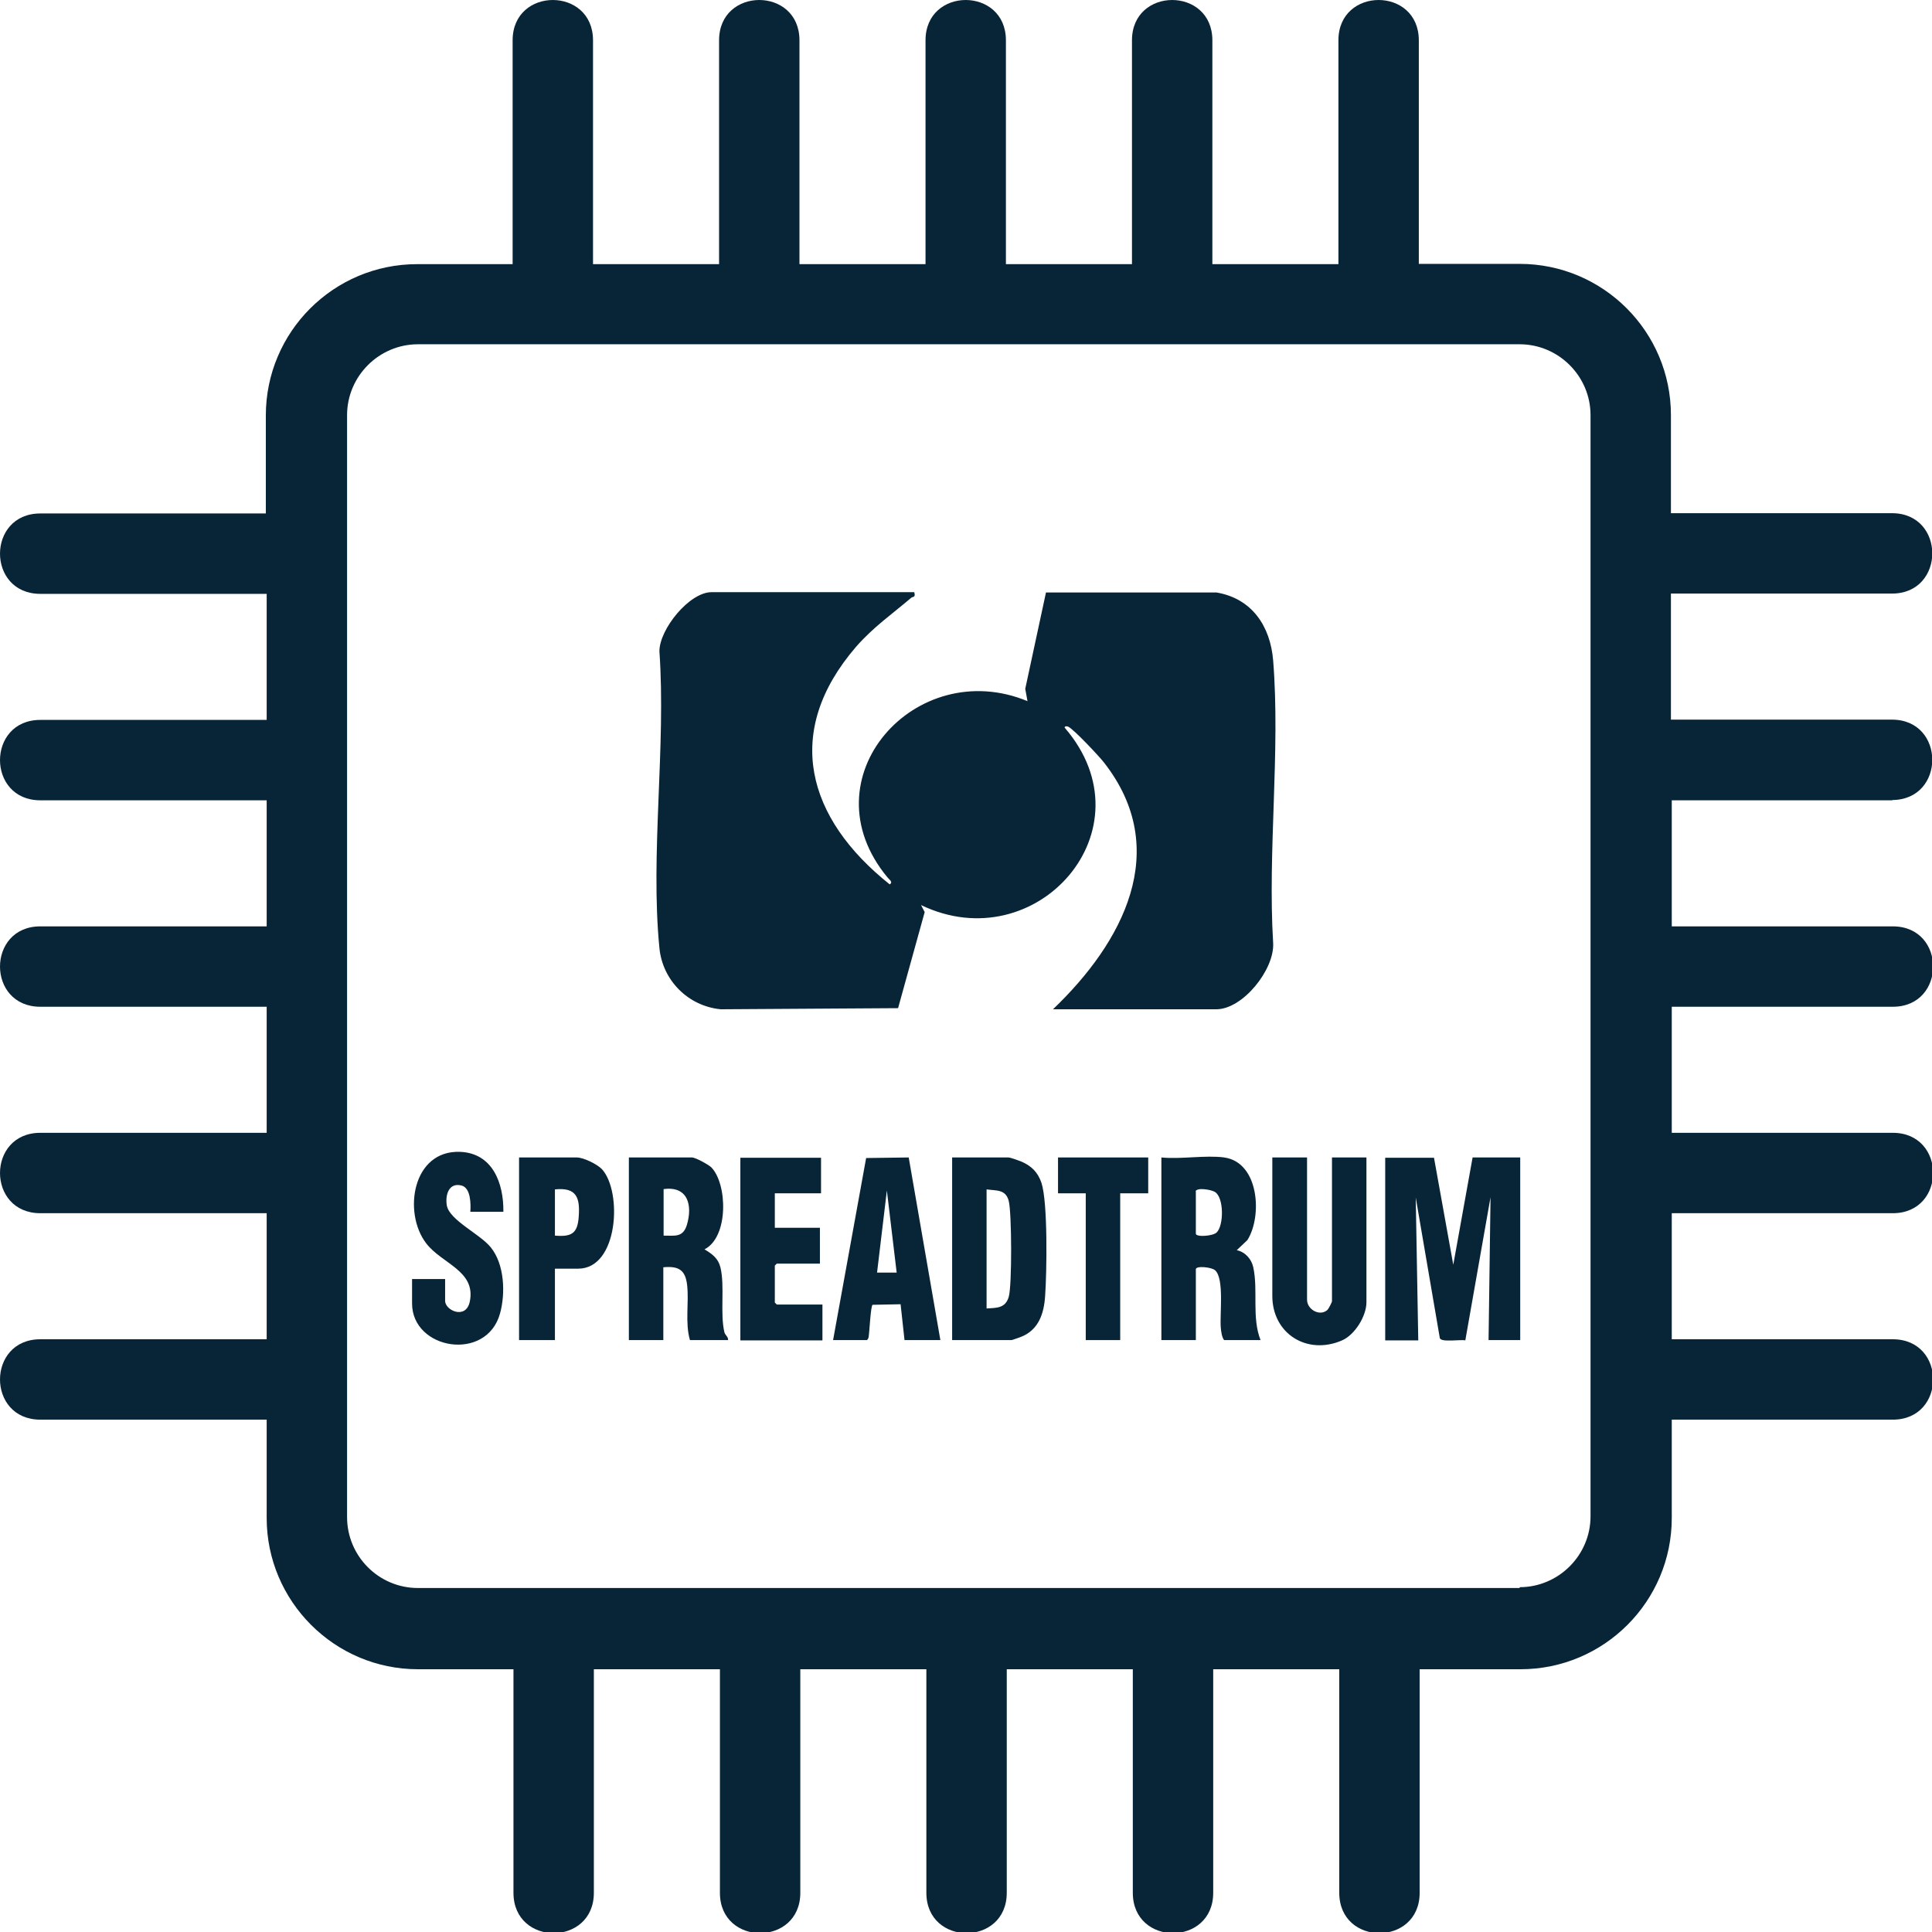 <?xml version="1.0" encoding="UTF-8"?><svg id="_Layer_2" xmlns="http://www.w3.org/2000/svg" viewBox="0 0 68.97 68.97"><defs><style>.cls-1{fill:#082537;}</style></defs><g id="_Layer_1-2"><path class="cls-1" d="M51.19,41.32l.69,3.83.69-3.83h1.7v6.52h-1.13l.07-5.1-.9,5.11c-.17-.04-.86.08-.91-.08l-.86-5.02.09,5.1h-1.18v-6.52h1.75Z"/><path class="cls-1" d="M26,47.84h-1.37c-.18-.63-.03-1.33-.1-1.96-.06-.55-.31-.69-.85-.64v2.6h-1.23v-6.52h2.25c.13,0,.58.25.69.35.58.59.63,2.49-.24,2.93.28.17.49.32.57.65.16.67-.02,1.63.14,2.31.03.11.14.16.13.27ZM23.69,44.11c.41,0,.69.07.83-.38.21-.7.04-1.4-.83-1.28v1.65Z"/><path class="cls-1" d="M43.7,41.32c1.25.17,1.37,2.1.83,2.95l-.38.36c.3.06.53.32.59.61.18.83-.06,1.79.26,2.6h-1.3c-.08-.09-.11-.32-.12-.45-.04-.47.13-1.74-.2-2.04-.13-.12-.69-.17-.69-.04v2.53h-1.23v-6.52c.7.07,1.57-.09,2.25,0ZM42.69,42.53v1.51c0,.13.6.09.74-.04.26-.24.27-1.25-.06-1.45-.13-.08-.64-.17-.69-.02Z"/><path class="cls-1" d="M33.99,47.84v-6.52h2.01c.07,0,.37.11.47.15.36.16.58.38.71.76.23.71.19,3.2.13,4.03-.04.63-.23,1.21-.85,1.46-.05.02-.33.12-.35.12h-2.1ZM35.22,46.71c.37-.02.67-.01.79-.41s.11-3.01,0-3.43-.44-.36-.79-.41v4.25Z"/><path class="cls-1" d="M46.66,41.32v5.08c0,.35.46.61.73.36.04-.04.16-.27.16-.31v-5.13h1.23v5.17c0,.49-.41,1.16-.87,1.36-1.24.54-2.49-.23-2.49-1.59v-4.94h1.23Z"/><path class="cls-1" d="M29.74,47.84l1.18-6.5,1.52-.02,1.13,6.52h-1.28l-.14-1.28-1,.02c-.07.05-.11.96-.14,1.14,0,.04-.04.12-.07.12h-1.21ZM32.01,45.43l-.35-2.93-.35,2.93h.71Z"/><path class="cls-1" d="M17.97,43.26h-1.18c.02-.27.02-.86-.32-.94-.45-.11-.58.34-.52.71.09.53,1.2,1.03,1.57,1.5.49.6.53,1.64.33,2.36-.48,1.74-3.14,1.3-3.14-.36v-.87h1.18v.78c0,.34.74.68.88.03.23-1.11-1-1.35-1.56-2.09-.83-1.09-.49-3.33,1.22-3.26,1.16.05,1.55,1.12,1.54,2.13Z"/><path class="cls-1" d="M19.81,45.29v2.55h-1.28v-6.52h2.06c.24,0,.73.24.9.42.73.8.59,3.55-.85,3.55h-.83ZM19.81,44.11c.6.05.81-.08.85-.68.05-.68-.08-1.05-.85-.97v1.65Z"/><path class="cls-1" d="M29.31,41.32v1.28h-1.65v1.23h1.61v1.28h-1.54s-.07.07-.07.07v1.32s.07.07.07.07h1.63v1.28h-2.93v-6.52h2.88Z"/><polygon class="cls-1" points="40.99 41.32 40.99 42.6 39.99 42.6 39.99 47.84 38.76 47.84 38.76 42.6 37.77 42.6 37.77 41.32 40.99 41.32"/><path class="cls-1" d="M67.54,28.56c1.92,0,1.92-2.87,0-2.87h-7.89v-4.5h7.89c1.92,0,1.92-2.87,0-2.87h-7.89v-3.5c0-2.98-2.42-5.4-5.4-5.4h-3.6V1.44c0-1.92-2.87-1.92-2.87,0v7.99h-4.5V1.44c0-1.92-2.87-1.92-2.87,0v7.99h-4.5V1.44c0-1.92-2.87-1.92-2.87,0v7.99h-4.5V1.44c0-1.92-2.87-1.92-2.87,0v7.99h-4.5V1.44c0-1.92-2.87-1.92-2.87,0v7.99h-3.41c-2.98,0-5.4,2.42-5.4,5.4v3.5H1.44c-1.92,0-1.92,2.87,0,2.87h8.08v4.5H1.44c-1.92,0-1.92,2.87,0,2.87h8.08v4.5H1.44c-1.92,0-1.92,2.87,0,2.87h8.08v4.5H1.44c-1.92,0-1.92,2.87,0,2.87h8.08v4.5H1.44c-1.92,0-1.92,2.87,0,2.87h8.08v3.51c0,2.97,2.42,5.4,5.4,5.4h3.41v7.98c0,1.92,2.87,1.92,2.87,0v-7.98h4.5v7.98c0,1.92,2.87,1.92,2.87,0v-7.98h4.5v7.98c0,1.92,2.87,1.92,2.87,0v-7.98h4.5v7.98c0,1.92,2.87,1.92,2.87,0v-7.98h4.5v7.98c0,1.92,2.87,1.92,2.87,0v-7.98h3.6c2.98,0,5.4-2.42,5.4-5.4v-3.51h7.89c1.92,0,1.92-2.87,0-2.87h-7.89v-4.5h7.89c1.92,0,1.92-2.87,0-2.87h-7.89v-4.5h7.89c1.92,0,1.92-2.87,0-2.87h-7.89v-4.5h7.89ZM54.25,56.69H14.92c-1.4,0-2.53-1.14-2.53-2.53V14.82c0-1.39,1.14-2.53,2.53-2.53h39.33c1.39,0,2.53,1.14,2.53,2.53v4.91s0,.01,0,.02,0,.01,0,.02v7.32s0,.01,0,.02,0,.01,0,.02v7.32s0,.01,0,.02,0,.01,0,.02v7.32s0,.01,0,.02c0,0,0,.01,0,.02v7.32s0,.01,0,.02,0,.01,0,.02v4.92c0,1.39-1.14,2.53-2.53,2.53Z"/><path class="cls-1" d="M32.64,21.15c.05.19-.05.14-.11.19-.68.58-1.36,1.05-1.97,1.75-2.63,3.05-1.75,6.13,1.2,8.48.14-.08-.03-.18-.08-.25-2.94-3.55,1.02-7.94,5-6.29l-.08-.44.74-3.44h6.08c1.27.21,1.93,1.2,2.03,2.43.26,3.24-.2,6.82,0,10.09.05.94-1.08,2.36-2.03,2.36h-5.83c2.48-2.37,4.27-5.68,1.82-8.81-.17-.22-1.09-1.2-1.28-1.28-.04-.02-.14-.02-.12.04,3.13,3.63-1.01,8.31-5.13,6.33l.13.25-.95,3.43-6.33.04c-1.16-.11-2.08-1.03-2.19-2.19-.33-3.34.24-7.2,0-10.59,0-.79,1.07-2.11,1.86-2.11h7.24Z"/></g></svg>